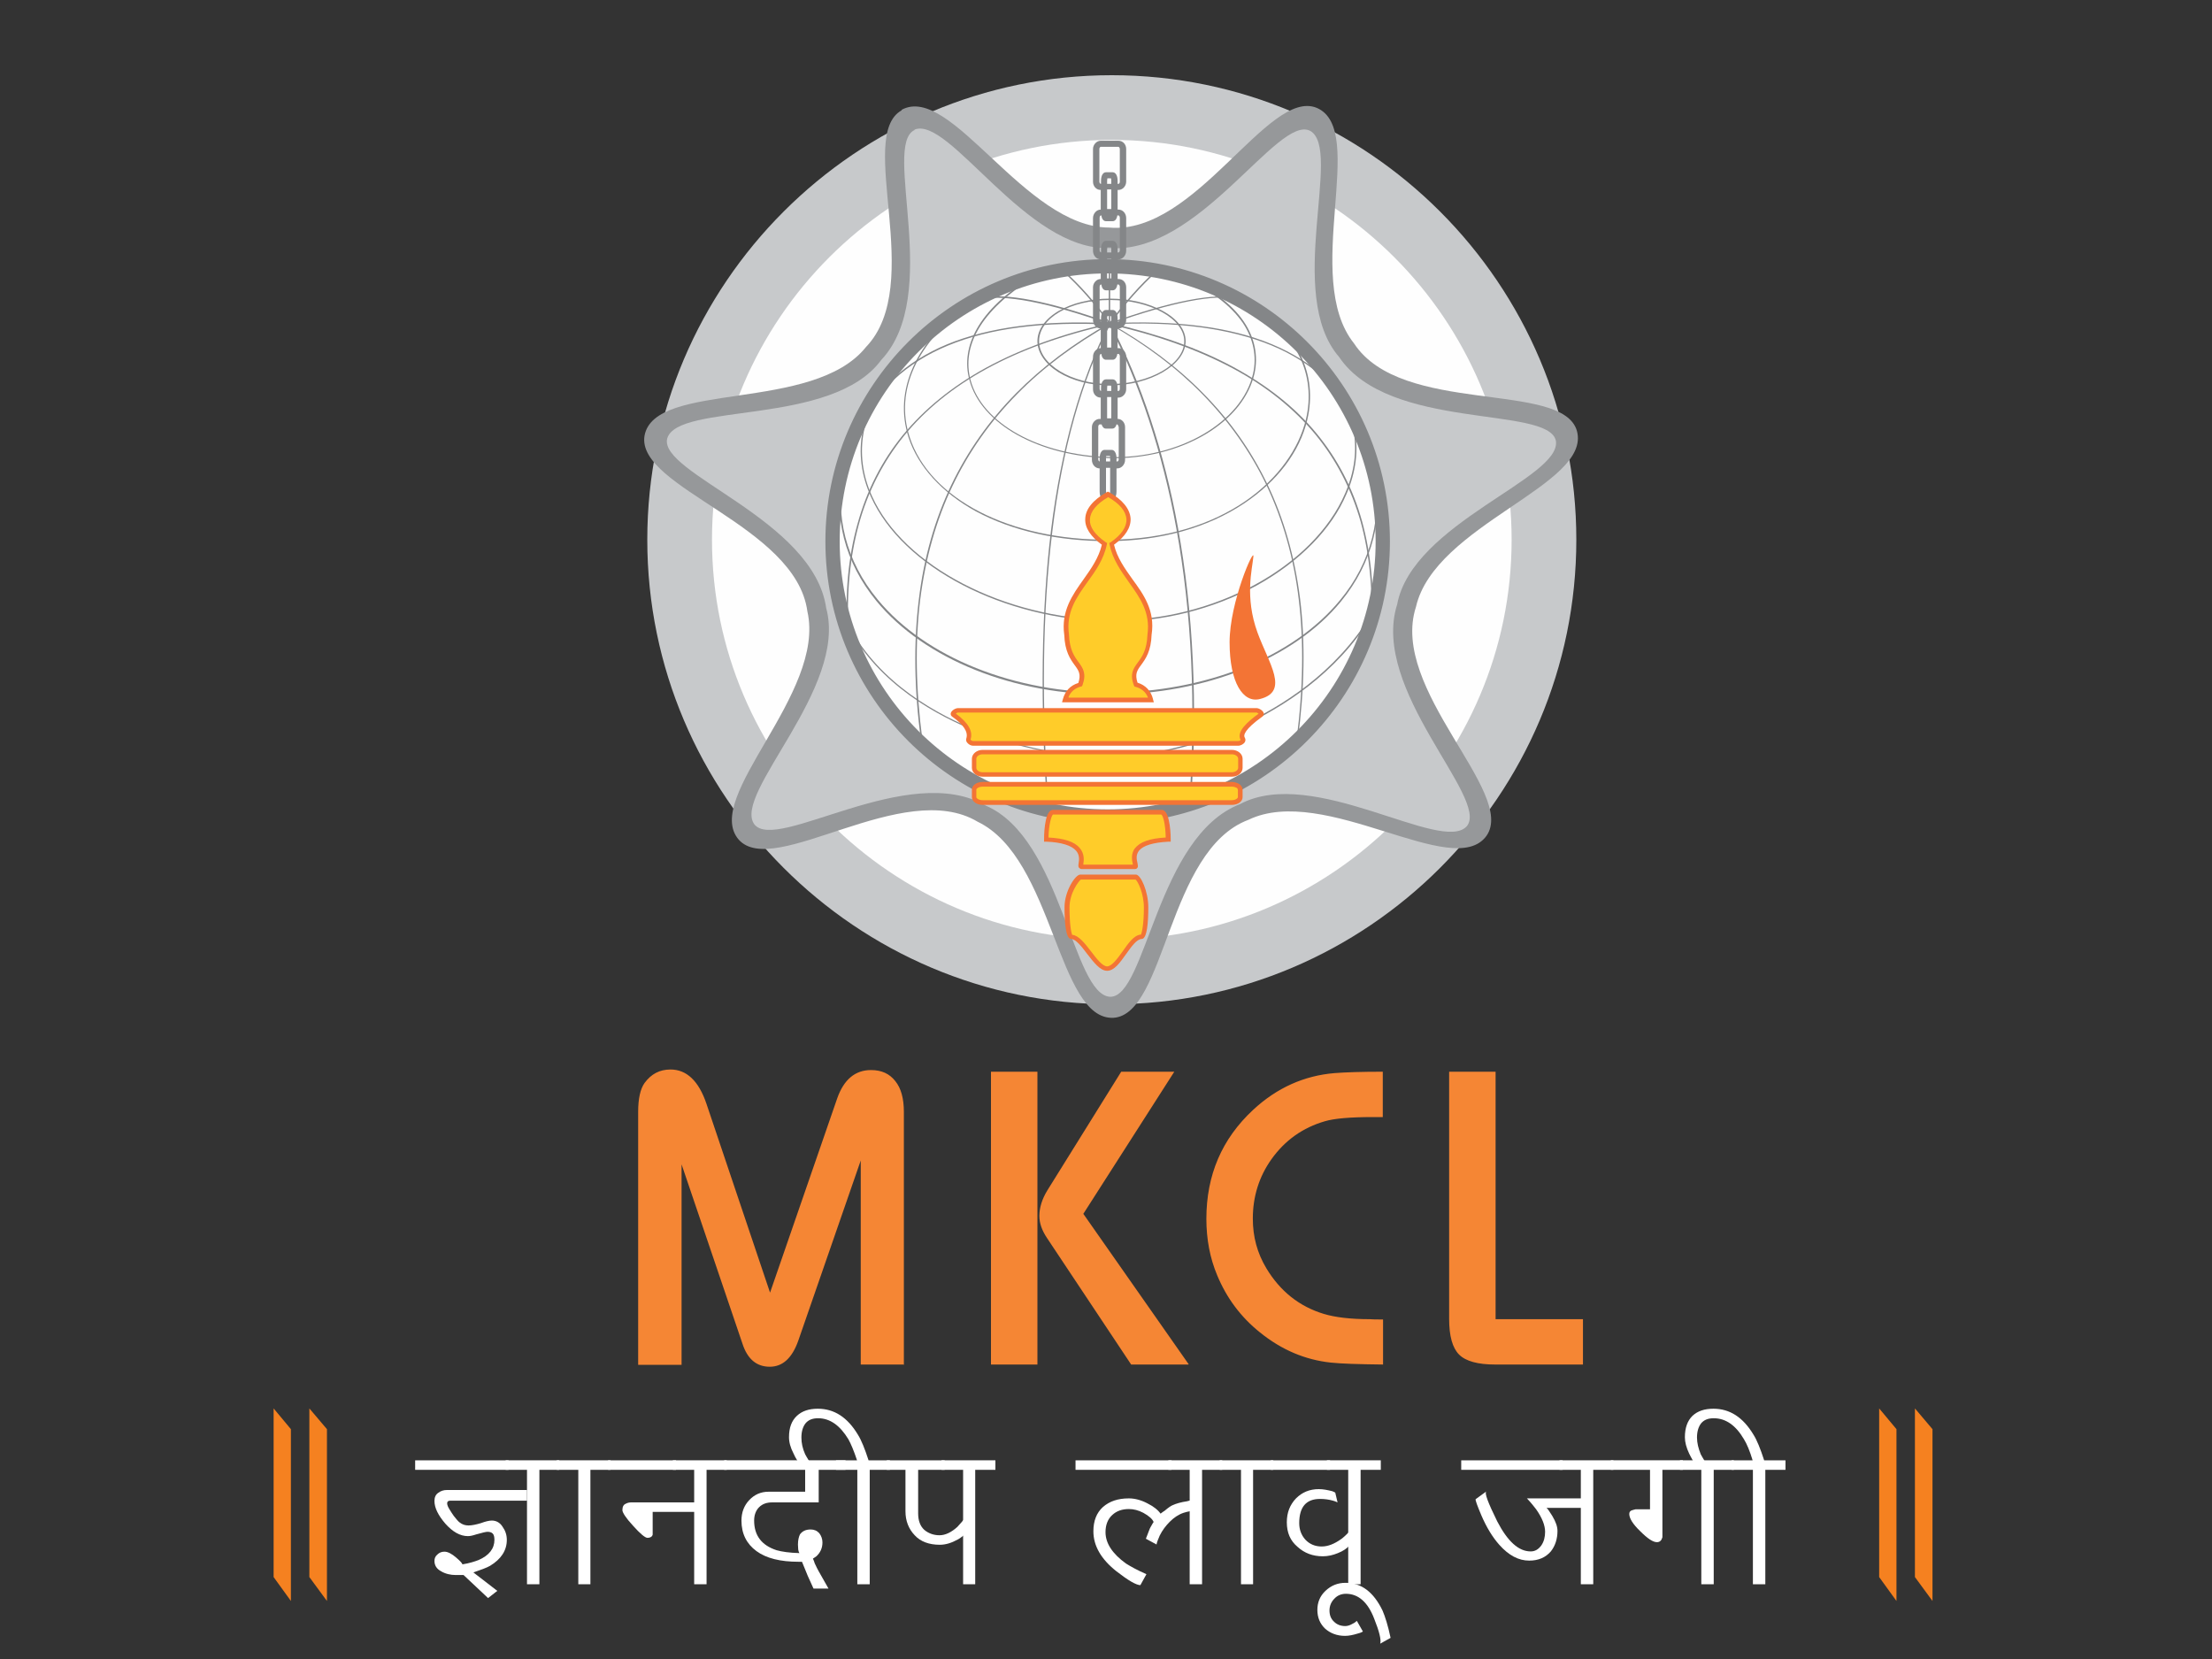 <?xml version="1.0" encoding="utf-8"?>
<!-- Generator: Adobe Illustrator 16.0.0, SVG Export Plug-In . SVG Version: 6.00 Build 0)  -->
<!DOCTYPE svg PUBLIC "-//W3C//DTD SVG 1.1//EN" "http://www.w3.org/Graphics/SVG/1.1/DTD/svg11.dtd">
<svg version="1.1" xmlns="http://www.w3.org/2000/svg" xmlns:xlink="http://www.w3.org/1999/xlink" x="0px" y="0px" width="576px"
	 height="432px" viewBox="0 0 576 432" enable-background="new 0 0 576 432" xml:space="preserve">
<rect x="0" y="0" width="576" height="432" fill="#333333" stroke="none"/>
<g id="Layer_1">
	<g id="Layer_x0020_1">
		<g id="_880697104">
			<g>
				<path fill="#C7C9CB" d="M289.512,19.584c66.672,0,120.96,54.36,120.96,120.96c0,66.672-54.359,120.96-120.96,120.96
					c-66.6,0-120.96-54.36-120.96-120.96S222.912,19.584,289.512,19.584z"/>
				<path fill="#FEFEFE" d="M289.512,36.432c57.385,0,104.112,46.8,104.112,104.112c0,57.384-46.8,104.112-104.112,104.112
					c-57.384,0-104.112-46.8-104.112-104.112C185.4,83.16,232.2,36.432,289.512,36.432z"/>
				<path fill="#96989A" d="M234.792,28.584c12.888-6.984,32.04,30.672,54.071,30.672c22.465,2.016,41.329-36.36,54.001-31.176
					c13.464,5.688-4.032,44.136,9.72,61.344c12.384,18.864,54.216,9.648,58.032,22.752c3.96,14.112-37.008,24.408-41.904,45.864
					c-6.984,21.456,26.28,48.384,18.36,59.616c-8.568,11.88-42.12-13.752-61.992-4.176c-21.096,7.92-21.456,50.688-35.137,51.552
					c-14.615,0.72-15.551-41.544-35.352-51.048c-19.368-11.592-52.992,14.905-62.208,4.68
					c-9.648-11.016,22.752-38.016,17.856-59.472c-3.024-22.392-44.64-32.184-42.408-45.72c2.592-14.4,43.92-5.904,57.672-23.112
					c15.624-16.272-2.664-55.008,9.288-61.632V28.584z"/>
				<path fill="#C7C9CB" d="M238.104,33.768c9.072-3.816,29.16,31.68,50.759,30.816c23.257,1.872,43.849-34.776,52.272-30.528
					c8.641,4.752-6.624,42.552,7.561,58.896c13.031,19.368,54.504,12.6,56.447,21.816c1.656,9.72-37.367,21.384-41.327,42.624
					c-7.057,22.248,24.119,50.472,18.144,57.744c-6.552,7.345-39.96-15.912-59.04-5.76c-21.744,8.424-24.408,50.328-33.84,50.185
					c-9.864-0.504-12.528-41.185-32.328-49.752c-20.16-11.808-54.576,12.312-60.336,4.824c-5.76-7.992,24.408-35.424,18.72-56.304
					c-3.312-23.112-43.632-34.992-41.4-44.136c2.736-9.504,42.912-3.024,55.728-20.448c15.984-16.992,0.144-55.944,8.712-59.904
					L238.104,33.768z"/>
				<path fill="#848587" d="M217.008,141.048c0,39.744,32.328,72.072,72.072,72.072s72.072-32.328,72.072-72.072
					c0-39.744-32.328-72-72.072-72S217.008,101.376,217.008,141.048z M289.08,69.768c39.312,0,71.28,31.968,71.28,71.28
					s-31.969,71.28-71.28,71.28c-39.312,0-71.28-31.968-71.28-71.28S249.768,69.768,289.08,69.768z"/>
				<path fill="#FEFEFE" d="M288.936,69.264c39.313,0,71.353,32.04,71.353,71.352c0,39.312-32.04,71.352-71.353,71.352
					c-39.312,0-71.352-32.04-71.352-71.352C217.584,101.304,249.624,69.264,288.936,69.264z"/>
				<path fill="#848688" d="M255.096,77.976c6.192-1.44,17.784,0.72,33.839,6.48l0.576,0.216l-0.359-0.504
					c-3.888-5.4-7.92-9.936-12.24-13.824l-0.216,0.288c4.32,3.888,8.28,8.424,12.24,13.752l0.217-0.288
					c-16.128-5.76-27.504-7.92-33.769-6.552l-0.144,0.36L255.096,77.976z"/>
				<path fill="#848688" d="M220.968,164.808c-0.576-10.296,0.36-19.8,2.664-28.224c2.376-8.64,6.336-16.344,11.736-23.04
					c5.544-6.84,12.816-12.744,21.528-17.496c8.928-4.896,19.728-8.784,32.04-11.52v-0.36c-17.208-0.864-31.392,1.008-42.264,5.472
					c-10.944,4.536-18.792,11.88-23.4,21.816l0.36,0.144c4.536-9.864,12.384-17.136,23.184-21.6
					c10.872-4.536,25.056-6.336,42.12-5.472v-0.36c-12.384,2.736-23.184,6.696-32.184,11.592
					c-8.784,4.824-16.056,10.728-21.672,17.568c-5.472,6.696-9.432,14.472-11.808,23.184c-2.376,8.424-3.24,18-2.664,28.368h0.36
					V164.808z"/>
				<path fill="#848688" d="M273.096,211.176c-1.944-27.576-1.656-52.056,0.936-72.864c2.592-21.456,7.704-39.6,15.12-53.928
					l0.287-0.576l-0.504,0.288c-9.432,5.328-17.567,11.448-24.335,18.288c-6.984,7.056-12.672,15.12-16.848,23.832
					c-4.32,9-7.2,19.08-8.496,29.952c-1.368,11.16-1.224,23.472,0.576,36.576l0.36-0.072c-1.728-13.104-1.944-25.344-0.576-36.504
					c1.368-10.8,4.176-20.808,8.496-29.808c4.176-8.712,9.792-16.704,16.776-23.76c6.696-6.84,14.904-12.96,24.264-18.216
					l-0.289-0.216c-7.415,14.4-12.527,32.544-15.191,54c-2.52,20.808-2.88,45.36-0.936,72.936h0.36V211.176z"/>
				<path fill="#848688" d="M322.632,77.616c-6.264-1.44-17.567,0.72-33.696,6.48l0.217,0.288c3.888-5.4,7.92-9.864,12.168-13.752
					l-0.217-0.288c-4.319,3.888-8.279,8.424-12.24,13.752l-0.359,0.504l0.576-0.216c16.056-5.688,27.288-7.92,33.479-6.48
					l0.072-0.36V77.616z"/>
				<path fill="#848688" d="M357.336,163.872c0.576-10.296-0.36-19.8-2.664-28.152c-2.376-8.568-6.408-16.272-11.88-22.896
					c-5.544-6.768-12.888-12.528-21.672-17.28c-8.928-4.824-19.728-8.64-32.112-11.448v0.36c17.064-0.864,31.176,1.008,42.048,5.472
					c10.801,4.464,18.576,11.736,23.112,21.6l0.36-0.144c-4.608-9.936-12.456-17.208-23.328-21.744
					c-10.872-4.536-25.057-6.336-42.192-5.472v0.36c12.313,2.736,23.04,6.624,31.968,11.376c8.784,4.68,15.984,10.512,21.528,17.208
					c5.4,6.552,9.36,14.184,11.808,22.752c2.305,8.352,3.24,17.784,2.664,28.08h0.36V163.872z"/>
				<path fill="#848688" d="M310.104,209.304c1.801-25.776,0.648-49.968-3.384-72c-3.6-19.728-9.504-37.584-17.567-53.136
					l-0.289,0.216c9.361,5.256,17.497,11.376,24.192,18.216c6.912,7.056,12.528,14.976,16.704,23.688
					c4.248,8.928,7.128,18.936,8.424,29.736c1.368,11.088,1.152,23.544-0.575,36.648l0.359-0.216
					c1.729-13.104,1.944-25.344,0.576-36.504c-1.368-10.8-4.176-20.808-8.496-29.808c-4.176-8.712-9.792-16.704-16.776-23.76
					c-6.695-6.84-14.903-12.96-24.264-18.216l-0.504-0.288l0.288,0.576c7.992,15.48,13.896,33.336,17.496,52.992
					c4.032,21.96,5.184,46.152,3.384,71.928h0.36L310.104,209.304z"/>
				<path fill="#848688" d="M218.16,157.104c6.048,16.992,20.952,26.64,32.328,31.752c14.4,6.48,29.448,8.64,38.665,8.496
					c11.16-0.144,24.768-3.6,36.432-9.288c10.44-5.112,24.768-14.544,33.408-30.744l-0.36-0.144
					c-8.64,16.128-22.824,25.488-33.264,30.6c-11.592,5.616-25.2,9.144-36.288,9.288c-9.216,0.144-24.192-2.016-38.52-8.496
					c-11.304-5.112-26.064-14.688-32.112-31.536l-0.36,0.144L218.16,157.104z"/>
				<path fill="#848688" d="M219.384,121.824c-2.52,12.672,0.576,24.624,8.856,34.704c12.528,15.192,35.928,24.552,60.912,24.336
					c12.168-0.072,24.048-2.304,34.487-6.48c10.656-4.248,19.513-10.368,25.561-17.784c8.208-10.008,11.304-22.104,8.855-35.136
					l-0.359,0.072c2.447,12.816-0.576,24.912-8.784,34.776c-6.048,7.344-14.832,13.464-25.416,17.64
					c-10.368,4.104-22.248,6.336-34.344,6.408c-24.912,0.144-48.168-9.144-60.625-24.264c-8.208-9.936-11.232-21.816-8.784-34.344
					l-0.36-0.072V121.824z"/>
				<path fill="#848688" d="M233.136,95.616c-9.216,10.8-11.448,22.464-6.336,33.768c8.28,18.36,34.488,31.968,62.353,32.472
					c13.176,0.216,26.712-3.168,38.159-9.432c11.089-6.192,19.44-14.616,23.328-23.832c2.448-5.688,3.168-11.376,2.088-16.992
					c-1.151-6.048-4.319-11.736-9.432-16.992l-0.288,0.288c5.04,5.184,8.208,10.8,9.36,16.776c1.08,5.544,0.359,11.16-2.088,16.776
					c-8.28,19.296-34.561,33.479-61.128,33.048c-27.72-0.504-53.856-14.04-62.064-32.256c-5.04-11.16-2.808-22.68,6.336-33.336
					l-0.288-0.216V95.616z"/>
				<path fill="#848688" d="M252.576,78.624c-14.112,10.152-19.944,23.04-15.984,35.28c2.448,7.56,8.712,14.4,17.496,19.224
					c9.504,5.112,21.456,7.848,34.775,7.776c13.393-0.072,25.561-3.456,35.064-9.792c8.641-5.76,14.544-13.464,16.488-21.816
					c1.368-5.832,0.792-11.592-1.729-16.776c-2.735-5.544-7.56-10.152-14.327-13.68l-0.145,0.36
					c6.696,3.456,11.448,7.992,14.112,13.536c2.52,5.04,3.096,10.8,1.728,16.488c-3.6,14.976-21.168,31.176-51.264,31.32
					c-25.776,0.144-46.656-10.584-51.912-26.712c-3.96-12.096,1.872-24.768,15.84-34.848l-0.216-0.288L252.576,78.624z"/>
				<path fill="#848688" d="M268.488,72.288c-6.624,4.032-11.376,8.496-14.112,13.32c-2.448,4.32-3.168,8.928-1.944,13.32
					c3.024,11.521,18.072,19.872,36.431,20.376c9.072,0.216,18.001-2.016,25.129-6.264c6.84-4.104,11.304-9.72,12.672-15.768
					c1.008-4.608,0.072-9.288-2.736-13.464c-3.168-4.68-8.496-8.712-15.983-11.952l-0.145,0.36c7.344,3.24,12.672,7.272,15.84,11.88
					c2.736,4.104,3.672,8.712,2.664,13.176c-2.88,12.672-19.296,22.248-37.44,21.744c-18.215-0.504-33.119-8.712-36.143-20.088
					c-1.152-4.32-0.504-8.712,1.944-13.032c2.664-4.752,7.776-9.504,14.328-13.536h-0.576L268.488,72.288z"/>
				<path fill="#848688" d="M270.144,88.848c0,2.952,2.016,5.904,5.472,8.064c3.6,2.232,8.352,3.456,13.392,3.456
					c10.512,0,19.729-5.4,19.729-11.52c0-2.952-2.088-5.76-5.904-7.848c-3.744-2.088-8.641-3.24-13.824-3.24
					c-5.112,0-9.864,1.152-13.392,3.24C272.088,83.088,270.144,85.896,270.144,88.848z M289.008,78.12
					c10.512,0,19.368,4.896,19.368,10.728c0,5.976-9,11.16-19.368,11.16c-10.008,0-18.432-5.112-18.432-11.16
					C270.576,82.8,278.712,78.12,289.008,78.12z"/>
				<polygon fill="#848688" points="288.721,84.24 289.08,84.24 289.08,69.552 288.721,69.552 				"/>
				<path fill="#848688" d="M216.432,140.976c0,39.744,32.328,72,72,72c39.744,0,72-32.328,72-72c0-39.744-32.328-72-72-72
					C248.76,68.976,216.432,101.304,216.432,140.976z M288.432,69.696c39.312,0,71.28,31.968,71.28,71.28s-31.968,71.28-71.28,71.28
					s-71.28-31.968-71.28-71.28S249.12,69.696,288.432,69.696z"/>
				<path fill="none" stroke="#848688" stroke-width="3" d="M216.432,140.976c0,39.744,32.328,72,72,72c39.744,0,72-32.328,72-72
					c0-39.744-32.328-72-72-72C248.76,68.976,216.432,101.304,216.432,140.976z M288.432,69.696c39.312,0,71.28,31.968,71.28,71.28
					s-31.968,71.28-71.28,71.28s-71.28-31.968-71.28-71.28S249.12,69.696,288.432,69.696z"/>
				<path fill="#848688" d="M289.368,54.432h-1.08V49.32h1.08V54.432z M291.6,56.664v8.496c0,0.36-0.216,0.576-0.359,0.576h-0.217
					v-0.792c0-1.368-0.504-2.232-1.295-2.232H288c-0.792,0-1.296,0.864-1.296,2.232v0.792l0,0c-0.144,0-0.36-0.288-0.36-0.576
					v-8.496c0-0.36,0.216-0.576,0.36-0.576h0.072c0.144,0.936,0.576,1.512,1.224,1.512h1.729c0.647,0,1.08-0.576,1.224-1.512h0.288
					C291.384,56.088,291.6,56.376,291.6,56.664z M288.288,64.944c0-0.288,0.072-0.504,0.072-0.648h0.936
					c0.072,0.144,0.072,0.36,0.072,0.648v0.792h-1.08V64.944z M289.368,72.504h-1.08v-5.112h1.08V72.504z M291.6,74.664v8.496
					c0,0.36-0.216,0.576-0.359,0.576h-0.217v-0.792c0-1.368-0.504-2.232-1.295-2.232H288c-0.792,0-1.296,0.864-1.296,2.232v0.792
					l0,0c-0.144,0-0.36-0.288-0.36-0.576v-8.496c0-0.36,0.216-0.576,0.36-0.576h0.072c0.144,0.936,0.576,1.512,1.224,1.512h1.729
					c0.647,0,1.08-0.576,1.224-1.512h0.288C291.384,74.088,291.6,74.376,291.6,74.664z M288.288,82.944
					c0-0.288,0.072-0.504,0.072-0.648h0.936c0.072,0.144,0.072,0.36,0.072,0.648v0.792h-1.08V82.944z M289.368,90.504h-1.08v-5.112
					h1.08V90.504z M291.6,92.736v8.496c0,0.36-0.216,0.576-0.359,0.576h-0.217v-0.792c0-1.368-0.504-2.232-1.295-2.232H288
					c-0.792,0-1.296,0.864-1.296,2.232v0.792l0,0c-0.144,0-0.36-0.216-0.36-0.576v-8.496c0-0.36,0.216-0.576,0.36-0.576h0.072
					c0.144,0.936,0.576,1.512,1.224,1.512h1.729c0.647,0,1.08-0.576,1.224-1.512h0.288C291.384,92.16,291.6,92.448,291.6,92.736z
					 M288.288,101.016c0-0.288,0.072-0.504,0.072-0.648h0.936c0.072,0.144,0.072,0.36,0.072,0.648v0.792h-1.08V101.016z
					 M289.368,108.936h-1.08v-5.544h1.08V108.936z M291.313,111.096v8.496c0,0.36-0.217,0.576-0.36,0.576h-0.216v-0.792
					c0-1.368-0.504-2.232-1.297-2.232h-1.799c-0.792,0-1.296,0.864-1.296,2.232v0.792l0,0c-0.144,0-0.36-0.216-0.36-0.576v-8.496
					c0-0.36,0.216-0.576,0.36-0.576h0.504c0.216,0.648,0.576,1.08,1.08,1.08h1.729c0.504,0,0.936-0.432,1.08-1.08h0.144
					c0.144,0,0.36,0.288,0.36,0.576H291.313z M288,119.376c0-0.288,0-0.504,0.072-0.648h0.936c0.072,0.144,0.072,0.36,0.072,0.648
					v0.792H288V119.376z M289.08,127.8c0,0.288,0,0.504-0.072,0.648h-0.936c0-0.144-0.072-0.36-0.072-0.648v-5.976h1.08V127.8z
					 M288.288,47.088c0-0.288,0.072-0.504,0.072-0.648h0.936c0.072,0.144,0.072,0.36,0.072,0.648v0.792h-1.08V47.088z
					 M286.632,47.88c-0.144,0-0.36-0.288-0.36-0.576v-8.496c0-0.36,0.216-0.576,0.36-0.576h4.608c0.144,0,0.359,0.288,0.359,0.576
					v8.496c0,0.36-0.216,0.576-0.359,0.576h-0.217v-0.792c0-1.368-0.504-2.232-1.295-2.232H288c-0.792,0-1.296,0.864-1.296,2.232
					v0.792l0,0H286.632z M291.24,49.464c1.08,0,2.016-1.008,2.016-2.16v-8.496c0-1.224-0.863-2.16-2.016-2.16h-4.608
					c-1.08,0-2.016,1.008-2.016,2.16v8.496c0,1.224,0.864,2.16,2.016,2.16l0,0v5.112l0,0c-1.08,0-2.016,1.008-2.016,2.232v8.496
					c0,1.224,0.864,2.232,2.016,2.232l0,0v5.112l0,0c-1.08,0-2.016,1.008-2.016,2.16v8.496c0,1.224,0.864,2.232,2.016,2.232l0,0
					v5.112l0,0c-1.08,0-2.016,1.008-2.016,2.232v8.496c0,1.224,0.864,2.16,2.016,2.16l0,0v5.544h-0.288
					c-1.08,0-2.016,1.008-2.016,2.16v8.496c0,1.224,0.864,2.232,2.016,2.232l0,0v5.976c0,1.368,0.504,2.232,1.296,2.232h1.799
					c0.793,0,1.297-0.864,1.297-2.232v-5.976h0.216c1.08,0,2.016-1.008,2.016-2.232v-8.496c0-1.224-0.864-2.16-1.944-2.16v-5.544
					h0.217c1.08,0,2.016-1.008,2.016-2.16V92.88c0-1.224-0.863-2.232-2.016-2.232h-0.217v-5.112h0.217
					c1.08,0,2.016-1.008,2.016-2.232v-8.496c0-1.224-0.863-2.16-2.016-2.16h-0.217v-5.112h0.217c1.08,0,2.016-1.008,2.016-2.232
					v-8.496c0-1.224-0.863-2.232-2.016-2.232h-0.217v-5.112H291.24z"/>
				<path fill="#FFCC29" d="M249.48,184.968h77.688c0.648,0,1.656,0.792,1.152,1.152c-3.456,2.448-5.761,4.752-4.752,6.336
					c0.359,0.504-0.504,1.152-1.152,1.152h-69.048c-0.648,0-1.368-0.576-1.152-1.152c0.648-2.088-0.936-4.248-3.888-6.336
					C247.824,185.76,248.832,184.968,249.48,184.968z"/>
				<path fill="#F37435" d="M323.064,192.672c-0.072,0.144-0.36,0.288-0.648,0.288h-69.048c-0.216,0-0.432-0.144-0.576-0.288
					c-0.072-0.072-0.072-0.072-0.072-0.072c0.72-2.16-0.576-4.392-3.816-6.768c0.144-0.144,0.36-0.288,0.576-0.288h77.688
					c0.144,0,0.36,0.144,0.576,0.288C324.864,187.92,321.84,190.584,323.064,192.672z M329.04,185.616
					c-0.216-0.648-1.224-1.224-1.872-1.224H249.48c-0.648,0-1.656,0.576-1.872,1.224c-0.144,0.36,0,0.792,0.36,1.008
					c2.952,2.088,4.176,3.96,3.672,5.616c-0.144,0.432-0.072,0.792,0.216,1.152c0.36,0.432,0.936,0.792,1.512,0.792h69.048
					c0.648,0,1.44-0.432,1.728-0.936c0.217-0.36,0.217-0.792,0-1.152c-0.432-0.648-0.071-2.16,4.536-5.472
					C329.04,186.408,329.184,185.976,329.04,185.616z"/>
				<path fill="#FFCC29" d="M255.96,195.84h64.872c1.224,0,2.232,0.792,2.232,1.728v2.376c0,0.936-1.009,1.728-2.232,1.728H255.96
					c-1.224,0-2.232-0.792-2.232-1.728v-2.376C253.728,196.632,254.736,195.84,255.96,195.84z"/>
				<path fill="#F37435" d="M322.416,199.944c0,0.576-0.72,1.152-1.656,1.152h-64.872c-0.864,0-1.656-0.504-1.656-1.152v-2.376
					c0-0.576,0.72-1.152,1.656-1.152h64.872c0.864,0,1.656,0.504,1.656,1.152V199.944z M320.76,195.264h-64.872
					c-1.584,0-2.808,1.08-2.808,2.304v2.376c0,1.296,1.296,2.304,2.808,2.304h64.872c1.584,0,2.809-1.008,2.809-2.304v-2.376
					C323.568,196.272,322.271,195.264,320.76,195.264z"/>
				<path fill="#FFCC29" d="M255.888,204.264h64.872c1.225,0,2.232,0.648,2.232,1.368v1.944c0,0.792-1.008,1.368-2.232,1.368
					h-64.872c-1.224,0-2.232-0.648-2.232-1.368v-1.944C253.656,204.84,254.664,204.264,255.888,204.264z"/>
				<path fill="#F37435" d="M322.344,207.576c0,0.288-0.647,0.792-1.584,0.792h-64.872c-1.008,0-1.656-0.504-1.656-0.792v-1.944
					c0-0.288,0.648-0.792,1.656-0.792h64.872c0.504,0,0.937,0.144,1.225,0.288c0.216,0.144,0.359,0.36,0.359,0.504V207.576z
					 M322.632,204.12c-0.504-0.288-1.224-0.504-1.872-0.504h-64.872c-1.584,0-2.808,0.864-2.808,2.016v1.944
					c0,1.08,1.224,2.016,2.808,2.016h64.872c1.584,0,2.809-0.864,2.809-2.016v-1.944C323.568,205.056,323.208,204.48,322.632,204.12
					z"/>
				<path fill="#FFCC29" d="M274.104,211.536H302.4c0.936,0,1.728,3.168,1.728,7.128c-12.672,0.504-7.704,7.128-8.64,7.128H281.52
					c-0.936,0,3.312-6.552-9.144-7.128C272.376,214.776,273.168,211.536,274.104,211.536z"/>
				<path fill="#F37435" d="M295.561,220.824c-1.152,1.512-0.793,3.24-0.576,4.248c0,0,0,0,0,0.072h-12.888c0-0.072,0-0.072,0-0.145
					c0.144-0.936,0.36-2.664-0.936-4.176c-1.368-1.656-4.032-2.52-8.136-2.736c0.072-3.528,0.792-5.688,1.152-5.976H302.4
					c0.432,0.216,1.08,2.376,1.151,5.976c-4.104,0.217-6.768,1.152-7.991,2.809V220.824z M302.473,210.888h-28.297
					c-1.872,0-2.304,4.824-2.304,7.704v0.576h0.576c3.96,0.145,6.624,1.008,7.776,2.376c0.936,1.08,0.792,2.376,0.648,3.24
					c-0.072,0.504-0.144,0.936,0.144,1.224c0.144,0.145,0.36,0.288,0.576,0.288h13.969c0.215,0,0.432-0.071,0.575-0.288
					c0.288-0.288,0.144-0.72,0.072-1.224c-0.216-0.864-0.504-2.089,0.36-3.24c1.08-1.368,3.672-2.16,7.703-2.376h0.576v-0.576
					c0-2.88-0.504-7.704-2.304-7.704H302.473z"/>
				<path fill="#FFCC29" d="M288.504,182.232h-11.16c0.576-2.088,1.872-3.456,3.96-3.96c2.016-5.472-3.312-4.608-3.6-13.032
					c-1.512-10.296,8.064-14.76,9.864-23.616c-6.12-4.176-5.904-9.144,0.936-12.96c6.84,3.816,7.057,8.784,0.936,12.96
					c1.801,8.856,11.305,13.32,9.865,23.616c-0.289,8.424-5.617,7.632-3.601,13.032c2.088,0.576,3.384,1.872,3.96,3.96H288.504z"/>
				<path fill="#F37435" d="M278.208,181.584c0.576-1.44,1.656-2.376,3.24-2.808l0.288-0.072l0.144-0.288
					c1.08-3.024,0.144-4.392-1.008-5.976c-1.08-1.44-2.376-3.24-2.52-7.272l0,0l0,0c-0.792-5.76,1.944-9.576,4.824-13.608
					c2.088-2.88,4.248-5.904,5.04-9.792l0.072-0.36l-0.36-0.216c-2.808-1.944-4.248-3.96-4.104-5.976
					c0.072-2.016,1.728-4.032,4.752-5.76c3.023,1.728,4.607,3.672,4.752,5.76c0.072,2.016-1.368,4.104-4.104,5.976l-0.361,0.216
					l0.072,0.432c0.793,3.816,2.953,6.84,5.041,9.792c2.879,4.032,5.615,7.848,4.823,13.608l0,0l0,0
					c-0.144,4.032-1.44,5.832-2.521,7.272c-1.151,1.584-2.159,2.952-1.008,5.976l0.145,0.288l0.288,0.072
					c1.584,0.432,2.664,1.368,3.239,2.808h-10.295h-10.296L278.208,181.584z M300.24,182.016c-0.576-2.16-1.944-3.6-4.032-4.248
					c-0.72-2.232-0.144-3.168,0.937-4.608c1.151-1.584,2.592-3.528,2.735-7.992v0.072c0.937-6.264-2.088-10.44-5.04-14.472
					c-1.943-2.736-3.96-5.544-4.752-8.928c2.88-2.088,4.393-4.392,4.32-6.768c-0.145-2.52-2.088-4.968-5.616-6.912l-0.288-0.144
					l-0.288,0.144c-3.6,2.016-5.544,4.392-5.616,6.912c-0.144,2.376,1.44,4.68,4.32,6.768c-0.792,3.384-2.808,6.264-4.752,9
					c-2.88,4.032-5.904,8.28-5.04,14.472v-0.072c0.144,4.392,1.584,6.408,2.736,7.992c1.08,1.44,1.656,2.376,0.936,4.608
					c-2.088,0.648-3.456,2.088-4.032,4.248l-0.216,0.792h0.792h11.16h11.16h0.792l-0.216-0.792V182.016z"/>
				<path fill="#F37435" d="M328.104,182.016c-4.392,1.152-7.92-4.248-7.92-14.76c0-10.512,6.48-25.056,6.192-22.32
					c-0.288,3.24-2.304,10.512,1.08,19.8C330.408,172.8,335.808,180.072,328.104,182.016z"/>
				<path fill="#FFCC29" d="M281.304,228.384h14.471c0.648,0,2.664,3.601,2.664,7.849s-0.504,7.703-1.151,7.703
					c-3.097,0-5.904,8.28-9,8.28c-3.024,0-6.336-8.28-9.36-8.28c-0.648,0-1.152-3.455-1.152-7.703S280.656,228.384,281.304,228.384z
					"/>
				<path fill="#F37435" d="M297.072,243.359c-1.801,0.145-3.24,2.232-4.752,4.393c-1.297,1.8-2.809,3.889-4.032,3.889
					c-1.224,0-2.808-2.089-4.176-3.889c-1.656-2.16-3.24-4.176-4.896-4.32c-0.288-0.504-0.72-2.88-0.72-7.127
					c0-3.816,2.448-6.912,2.952-7.272h14.256c0.575,0.432,2.159,3.6,2.159,7.272c0,4.247-0.504,6.623-0.791,7.127V243.359z
					 M295.775,227.736h-14.471c-1.296,0-4.104,4.32-4.104,8.496c0,3.815,0.288,8.279,1.728,8.279c1.224,0,2.808,2.088,4.176,3.889
					c1.728,2.231,3.384,4.392,5.184,4.392c1.872,0,3.384-2.16,4.968-4.392c1.296-1.801,2.736-3.889,4.032-3.889
					c1.44,0,1.728-4.535,1.728-8.279C299.016,232.2,297.072,227.736,295.775,227.736z"/>
			</g>
			<path fill="#F58634" d="M235.44,355.32h-11.304v-53.137l-16.272,46.944c-1.584,4.464-4.032,6.769-7.416,6.769
				c-3.456,0-5.832-2.017-7.128-6.049l-15.84-46.656v52.201h-11.304v-65.881c0-3.455,0.576-5.976,1.656-7.488
				c1.728-2.375,3.96-3.527,6.768-3.527c4.176,0,7.344,2.952,9.36,8.928l16.56,49.176l17.496-50.615
				c1.728-4.896,4.68-7.344,8.784-7.344c2.736,0,4.824,0.936,6.336,2.879c1.512,1.873,2.232,4.537,2.232,8.064v65.88L235.44,355.32z
				 M309.456,355.32h-14.904l-21.888-32.904c-1.368-2.016-2.016-3.96-2.016-5.76c0-2.232,0.72-4.465,2.088-6.696l19.224-30.888
				h13.824l-23.688,37.008l27.432,39.168L309.456,355.32z M270.144,355.32h-12.096v-76.248h12.096V355.32z M360.144,343.584v11.736
				c-6.407-0.072-10.943-0.217-13.607-0.504c-6.696-0.721-12.816-3.313-18.433-7.849c-5.039-4.032-8.712-9-11.159-14.903
				c-1.872-4.465-2.809-9.36-2.809-14.688c0-11.376,4.032-20.808,12.168-28.368c6.192-5.76,13.32-8.928,21.24-9.576
				c2.736-0.216,6.912-0.359,12.528-0.359v11.808c-1.296,0-2.16,0-2.521,0c-5.976,0-10.08,0.36-12.527,1.08
				c-5.761,1.656-10.44,4.968-13.969,9.937c-3.168,4.463-4.823,9.647-4.823,15.408c0,4.752,1.151,9,3.527,12.959
				c3.601,5.977,8.568,9.937,14.977,11.881c2.88,0.863,6.84,1.367,11.951,1.367c0.576,0.072,1.729,0.072,3.385,0.072H360.144z
				 M412.2,355.32h-22.896c-4.464,0-7.632-0.864-9.359-2.592c-1.729-1.729-2.593-4.824-2.593-9.289v-64.367h12.097v64.439H412.2
				v11.736V355.32z"/>
		</g>
	</g>
</g>
<g id="Layer_2">
	<g>
		<polygon fill="#F58120" points="493.836,372.153 489.33,366.75 489.33,410.663 493.836,416.892 		"/>
		<polygon fill="#F58120" points="503.216,372.153 498.643,366.75 498.643,410.663 503.216,416.892 		"/>
		<polygon fill="#F58120" points="75.751,372.153 71.25,366.75 71.25,410.663 75.751,416.892 		"/>
		<polygon fill="#F58120" points="85.136,372.153 80.557,366.75 80.557,410.663 85.136,416.892 		"/>
		<path fill="#FFFFFF" d="M132.424,382.74h-24.319v-2.476h24.319V382.74z M137.228,390.771L137.228,390.771h-19.967
			c-0.526,0-0.824,0.224-0.824,0.677c0,0.447,0.226,0.975,0.602,1.573c0.375,0.605,0.75,1.203,1.126,1.727
			c0.675,0.825,1.127,1.428,1.576,1.729c0.674,0.522,1.426,0.748,2.25,0.748c0.901,0,1.953-0.226,3.228-0.601
			c1.201-0.449,2.178-0.674,2.852-0.674c1.127,0,2.103,0.523,2.777,1.576c0.751,1.052,1.127,2.175,1.127,3.451
			c0,2.777-1.501,5.028-4.354,6.754c-0.901,0.525-2.403,1.05-4.354,1.728l6.23,4.801l-2.405,1.876l-6.379-5.999h-2.024
			c-1.353,0-2.703-0.303-3.83-0.98c-1.127-0.601-1.726-1.498-1.726-2.696c0-0.68,0.225-1.204,0.751-1.655
			c0.525-0.523,1.127-0.749,1.875-0.749c0.825,0,1.879,0.524,3.079,1.577c1.051,0.901,1.575,1.499,1.575,1.726
			c1.876-0.3,3.229-0.752,4.205-1.127c2.778-1.199,4.131-3.004,4.131-5.254c0-0.824-0.15-1.352-0.453-1.651
			c-0.3-0.3-0.751-0.449-1.35-0.449c-0.376,0-1.354,0.225-2.93,0.676c-0.9,0.299-1.576,0.45-2.177,0.45
			c-2.025,0-3.979-1.126-5.854-3.229c-1.875-2.176-2.853-4.128-2.853-5.932c0-0.903,0.299-1.651,0.977-2.103
			c0.675-0.522,1.427-0.749,2.328-0.749h20.791v2.781H137.228z"/>
		<polygon fill="#FFFFFF" points="145.633,382.74 140.457,382.74 140.457,412.536 137.228,412.536 137.228,382.74 131.672,382.74 
			131.672,380.259 145.633,380.259 		"/>
		<polygon fill="#FFFFFF" points="158.993,382.74 153.74,382.74 153.74,412.536 150.589,412.536 150.589,382.74 144.958,382.74 
			144.958,380.259 158.993,380.259 		"/>
		<path fill="#FFFFFF" d="M176.035,382.74h-17.716v-2.476h17.716V382.74z M181.138,393.7L181.138,393.7h-11.183v4.879
			c0,0.372,0,0.749,0,1.051c-0.15,0.522-0.603,0.821-1.353,0.821c-0.602,0-1.875-1.049-3.753-3.149
			c-1.875-2.027-2.776-3.454-2.776-4.053c0-0.905,0.299-1.43,0.825-1.657c0.525-0.299,1.051-0.375,1.579-0.375h16.662V393.7z"/>
		<polygon fill="#FFFFFF" points="189.242,382.74 183.989,382.74 183.989,412.536 180.761,412.536 180.761,382.74 175.208,382.74 
			175.208,380.259 189.242,380.259 		"/>
		<path fill="#FFFFFF" d="M220.166,382.74h-6.979v8.479h-12.085c-1.426,0-2.553,0.375-3.454,1.272
			c-0.823,0.826-1.273,2.031-1.273,3.457c0,3.901,1.952,6.454,5.855,7.728c1.349,0.378,3.301,0.677,5.927,0.748
			c-0.149-0.22-0.224-0.523-0.3-0.898c0-0.376-0.073-0.823-0.073-1.353c0-1.124,0.224-2.026,0.525-2.625
			c0.603-0.828,1.502-1.276,2.778-1.276c0.902,0,1.65,0.302,2.252,0.976c0.524,0.679,0.824,1.499,0.824,2.401
			c0,1.429-0.525,2.628-1.576,3.603c-0.224,0.154-0.526,0.38-0.901,0.6c0.227,0.529,0.375,0.906,0.45,1.206
			c0.449,0.974,0.825,1.723,1.05,2.098l2.551,4.507h-3.902l-1.498-3.307l-1.504-3.676c-0.376,0-0.675,0-0.901,0
			c-4.728,0-8.407-0.9-10.957-2.778c-2.553-1.876-3.904-4.505-3.904-7.952c0-2.104,0.677-3.903,2.028-5.332
			c1.351-1.426,3.002-2.176,5.03-2.176h9.531v-5.706h-21.09v-2.477h31.599v2.481H220.166z"/>
		<path fill="#FFFFFF" d="M231.727,382.74h-5.253v29.801h-3.228V382.74h-5.556v-2.476h5.479c-0.824-2.477-1.577-4.279-2.25-5.479
			c-2.179-3.606-4.804-5.478-7.88-5.478c-1.501,0-2.553,0.445-3.303,1.351c-0.677,0.9-1.051,2.101-1.051,3.676
			c0,1.426,0.299,2.854,0.976,4.352c0.224,0.45,0.602,1.05,1.052,1.804h-3.003c-0.525-0.826-0.824-1.427-1.05-1.95
			c-0.826-1.579-1.203-3.005-1.203-4.28c0-2.477,0.675-4.281,2.028-5.554c1.35-1.278,3.151-1.876,5.479-1.876
			c4.279,0,7.729,2.251,10.432,6.755c0.901,1.427,1.802,3.677,2.778,6.681h5.556v2.476H231.727z"/>
		<path fill="#FFFFFF" d="M251.168,399.63c-0.752,0.6-1.351,1.047-1.802,1.271c-1.652,0.903-3.152,1.354-4.653,1.354
			c-2.777,0-5.031-0.825-6.529-2.479c-1.576-1.65-2.403-3.755-2.403-6.229V382.74h-4.878v-2.476h15.087v2.476h-6.906v11.334
			c0,1.878,0.527,3.305,1.579,4.279c1.05,0.899,2.402,1.424,3.979,1.424c1.501,0,3.077-0.749,4.653-2.176
			c0.45-0.521,1.126-1.201,1.875-2.177V399.63z"/>
		<polygon fill="#FFFFFF" points="259.201,382.74 253.944,382.74 253.944,412.536 250.792,412.536 250.792,382.74 245.162,382.74 
			245.162,380.259 259.201,380.259 		"/>
		<path fill="#FFFFFF" d="M305.064,382.74h-24.998v-2.476h24.998V382.74z M310.093,393.471L310.093,393.471
			c-0.828,0.155-1.429,0.302-1.879,0.455c-1.354,0.451-2.553,1.274-3.601,2.328c-1.052,1.048-1.955,2.252-2.625,3.601
			c-0.453,1.05-0.755,1.804-0.827,2.326l-2.776-1.499l0.898-2.325c0.147-0.453,0.452-0.901,0.825-1.578
			c0-0.077,0.15-0.227,0.296-0.452c-0.296-0.749-1.198-1.579-2.701-2.4c-1.272-0.677-2.55-0.976-3.751-0.976
			c-1.8,0-3.226,0.521-4.353,1.578c-1.13,1.049-1.727,2.552-1.727,4.429c0,2.925,1.803,5.629,5.325,8.18
			c1.201,0.753,2.929,1.727,5.33,2.778l-1.574,2.851c-1.053,0-3.149-1.199-6.228-3.599c-3.982-3.154-6.009-6.608-6.009-10.435
			c0-2.702,0.828-4.807,2.478-6.305c1.724-1.502,3.905-2.253,6.756-2.253c1.577,0,3.228,0.45,4.803,1.279
			c1.649,0.825,2.773,1.723,3.453,2.696c0.45-0.375,0.825-0.6,1.052-0.744c0.975-0.827,1.65-1.28,2.025-1.432
			c0.975-0.452,2.247-0.822,3.826-1.049c0.227-0.072,0.525-0.151,0.981-0.226V393.471L310.093,393.471z"/>
		<polygon fill="#FFFFFF" points="318.269,382.74 313.016,382.74 313.016,412.536 309.789,412.536 309.789,382.74 304.234,382.74 
			304.234,380.259 318.269,380.259 		"/>
		<polygon fill="#FFFFFF" points="331.557,382.74 326.301,382.74 326.301,412.536 323.152,412.536 323.152,382.74 317.596,382.74 
			317.596,380.259 331.557,380.259 		"/>
		<path fill="#FFFFFF" d="M346.345,382.74h-15.461v-2.476h15.461V382.74z M351.372,402.481L351.372,402.481
			c-0.677,0.748-1.651,1.425-3.003,1.95c-1.275,0.523-2.553,0.823-3.901,0.823c-2.627,0-4.803-0.823-6.607-2.476
			c-1.873-1.578-2.776-3.676-2.776-6.381c0-2.553,0.827-4.579,2.401-6.232c1.581-1.574,3.529-2.399,5.931-2.399
			c1.129,0,2.251,0.228,3.452,0.526c0.147,0.07,0.451,0.148,0.825,0.373l0.6,2.554c-0.45-0.226-0.903-0.372-1.199-0.449
			c-1.053-0.3-2.176-0.452-3.376-0.452c-3.604,0-5.406,2.104-5.406,6.305c0,1.652,0.522,3.077,1.575,4.278
			c1.128,1.201,2.555,1.802,4.277,1.802c1.652,0,3.305-0.674,5.104-1.951c0.523-0.374,1.272-1.045,2.104-1.948V402.481
			L351.372,402.481z"/>
		<polygon fill="#FFFFFF" points="359.556,382.74 354.3,382.74 354.3,412.536 351.074,412.536 351.074,382.74 345.519,382.74 
			345.519,380.259 359.556,380.259 		"/>
		<path fill="#FFFFFF" d="M362.104,426.499L359.406,428c0.296-0.974-0.228-3.152-1.581-6.529c-1.647-4.279-4.125-6.454-7.351-6.454
			c-1.206,0-2.251,0.447-3.006,1.275c-0.826,0.823-1.271,1.877-1.271,3.078c0,1.199,0.373,2.177,1.192,2.923
			c0.757,0.754,1.729,1.129,2.931,1.129c0.602,0,1.277-0.223,2.026-0.676c0.226-0.072,0.528-0.299,0.974-0.674l1.582,2.775
			c-0.527,0.301-0.979,0.45-1.354,0.526c-1.201,0.377-2.329,0.602-3.304,0.602c-2.104,0-3.828-0.678-5.182-1.877
			c-1.351-1.275-2.021-2.93-2.021-4.879s0.67-3.601,2.096-4.956c1.505-1.425,3.229-2.101,5.261-2.101
			c4.123,0,7.272,2.401,9.607,7.207C360.678,420.949,361.433,423.273,362.104,426.499L362.104,426.499z"/>
		<path fill="#FFFFFF" d="M406.913,382.74h-26.418v-2.476h26.418V382.74z M411.869,392.647L411.869,392.647h-9.159
			c0.304,0.225,0.756,0.901,1.505,2.1c0.898,1.505,1.35,2.778,1.35,3.902c0,2.103-0.602,3.904-1.724,5.33
			c-1.354,1.577-3.227,2.401-5.633,2.401c-2.774,0-5.325-1.35-7.802-4.125c-1.729-1.951-3.307-4.504-4.66-7.659
			c-1.046-2.476-1.573-3.902-1.497-4.204l2.782-2.024c-0.524,0.376,0.449,2.925,2.85,7.807c2.7,5.183,5.553,7.811,8.707,7.811
			c1.127,0,2.026-0.529,2.78-1.579c0.672-0.976,0.975-2.177,0.975-3.529c0-1.653-0.749-3.603-2.329-5.856
			c-0.523-0.675-1.273-1.65-2.407-2.851h14.268v2.478H411.869z"/>
		<polygon fill="#FFFFFF" points="420.127,382.74 414.877,382.74 414.877,412.536 411.644,412.536 411.644,382.74 406.093,382.74 
			406.093,380.259 420.127,380.259 		"/>
		<path fill="#FFFFFF" d="M438.218,382.74h-5.332v16.288c0,0.602,0,0.977,0,1.276c-0.227,0.823-0.672,1.274-1.426,1.274
			c-1.047,0-2.473-0.976-4.35-2.853c-1.957-1.878-2.854-3.38-2.854-4.508c0-0.519,0.298-0.9,1.049-1.049
			c0.075,0,0.301-0.07,0.599-0.151h3.755v-10.283H419.45v-2.477h18.768V382.74L438.218,382.74z"/>
		<polygon fill="#FFFFFF" points="451.501,382.74 446.25,382.74 446.25,412.536 443.018,412.536 443.018,382.74 437.467,382.74 
			437.467,380.259 451.501,380.259 		"/>
		<path fill="#FFFFFF" d="M464.938,382.74h-5.253v29.801h-3.234V382.74h-5.553v-2.476h5.483c-0.751-2.477-1.505-4.279-2.254-5.479
			c-2.103-3.606-4.73-5.478-7.878-5.478c-1.502,0-2.555,0.445-3.305,1.351c-0.677,0.9-1.051,2.101-1.051,3.676
			c0,1.426,0.374,2.854,0.975,4.352c0.226,0.45,0.601,1.05,1.051,1.804h-3.005c-0.445-0.826-0.821-1.427-1.047-1.95
			c-0.748-1.579-1.128-3.005-1.128-4.28c0-2.477,0.678-4.281,1.953-5.554c1.35-1.278,3.151-1.876,5.479-1.876
			c4.278,0,7.729,2.251,10.428,6.755c0.909,1.427,1.809,3.677,2.782,6.681h5.556V382.74L464.938,382.74z"/>
	</g>
</g>
</svg>
